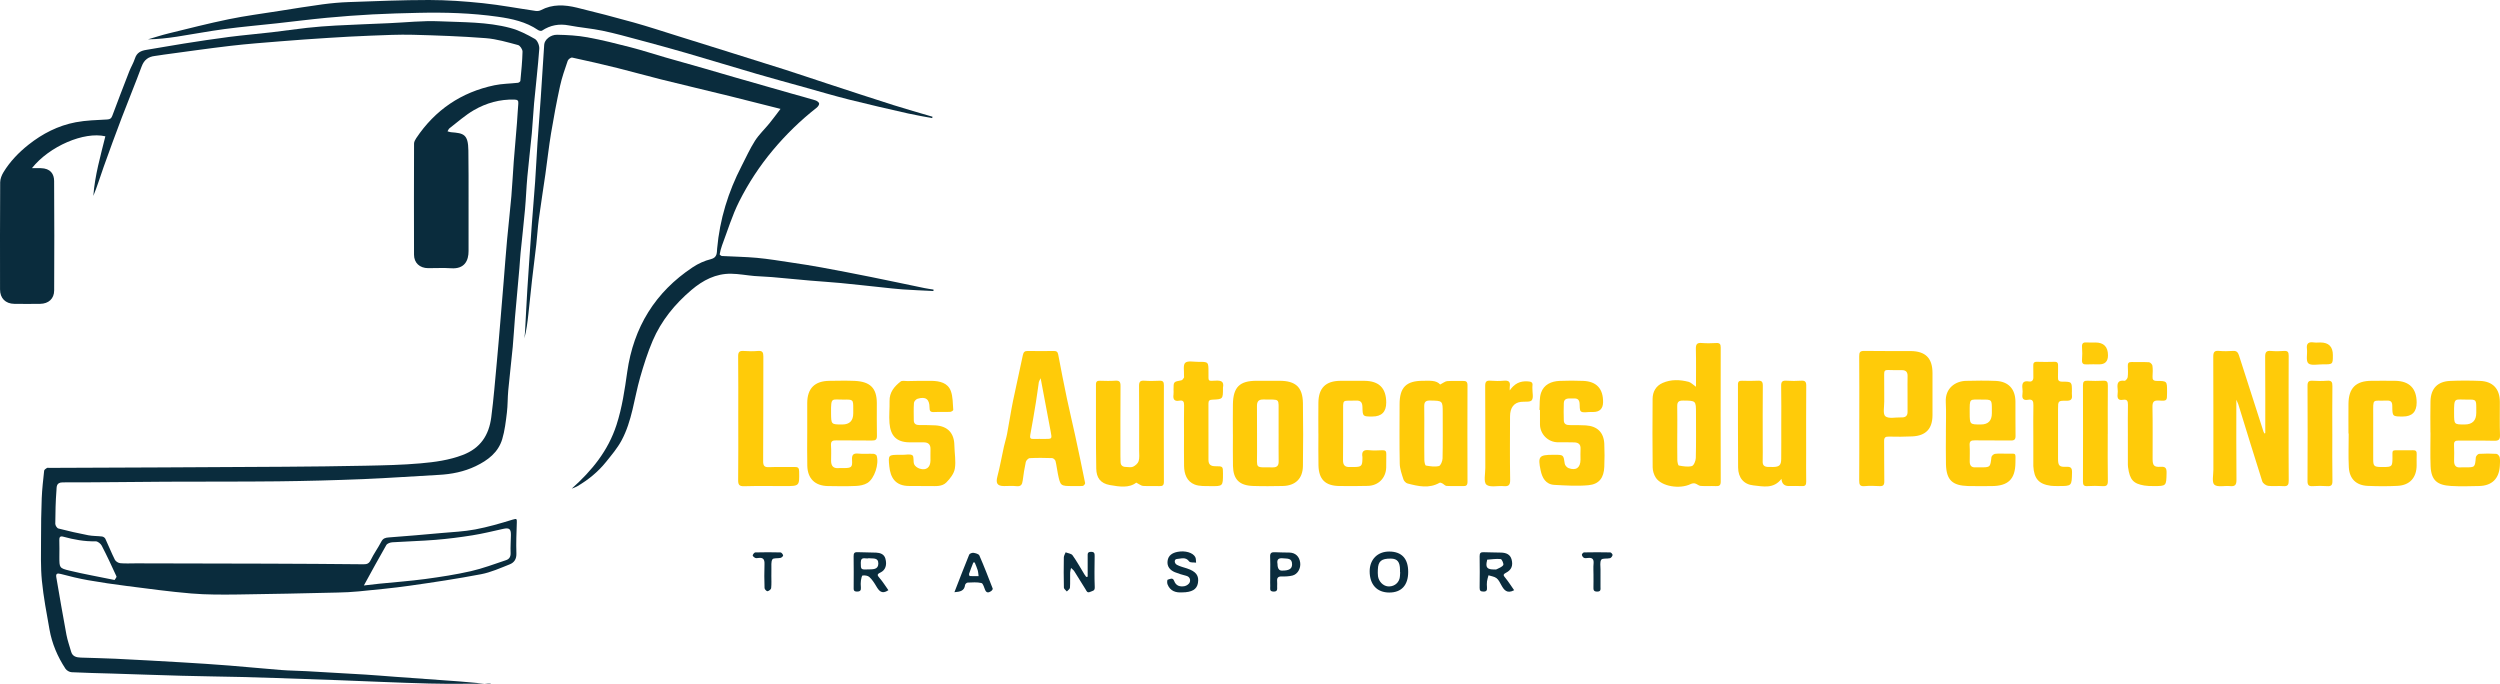 <?xml version="1.0" encoding="UTF-8"?>
<svg id="Calque_1" data-name="Calque 1" xmlns="http://www.w3.org/2000/svg" viewBox="0 0 1667.21 456.4">
  <defs>
    <style>
      .cls-1 {
        fill: #0a2c3d;
      }

      .cls-2 {
        fill: #ffcb09;
      }
    </style>
  </defs>
  <path class="cls-1" d="m327.2,455.91c-13.67,0-27.34.28-41-.07-20.48-.52-40.95-1.51-61.43-2.27-13.91-.51-27.81-.98-41.72-1.44-7.56-.25-15.13-.5-22.69-.67-12.96-.29-25.92-.45-38.87-.8-15.65-.42-31.29-.99-46.94-1.48-8.94-.28-17.89-.43-26.82-.89-1.42-.07-3.29-1.14-4.07-2.32-5.26-8-8.99-16.72-10.66-26.16-1.91-10.81-4-21.63-5.07-32.54-.9-9.21-.57-18.56-.57-27.85,0-9.04.1-18.09.46-27.12.25-6.15.96-12.28,1.62-18.41.07-.68,1.15-1.34,1.89-1.83.35-.23.97-.04,1.47-.04,25.11-.1,50.21-.19,75.32-.31,27.1-.13,54.2-.24,81.3-.44,18.1-.14,36.19-.3,54.28-.69,12.27-.26,24.56-.49,36.77-1.58,9.49-.84,18.93-2.09,28.1-5.58,11.93-4.54,17.49-13.3,19.03-25.08,1.62-12.37,2.59-24.83,3.76-37.25.82-8.68,1.53-17.38,2.26-26.07.76-9.06,1.51-18.11,2.25-27.17.76-9.33,1.44-18.66,2.29-27.98.88-9.65,2.01-19.28,2.85-28.93.67-7.74,1.01-15.51,1.6-23.26.65-8.56,1.46-17.1,2.14-25.65.34-4.29.51-8.59.89-12.88.18-2.06-.43-2.68-2.6-2.74-9.71-.27-18.77,2.28-26.99,7.03-5.81,3.36-10.9,7.96-16.26,12.08-.62.47-.92,1.36-1.36,2.05.77.21,1.54.54,2.32.6,8.43.67,11.47,1.28,11.6,12.22.28,22.34.02,44.68.12,67.02.03,6.28-2.59,12.13-11.62,11.49-5.1-.36-10.24-.04-15.36-.07-5.57-.04-9.37-3.48-9.39-8.94-.08-24.71-.06-49.42.02-74.14,0-1.22.75-2.55,1.46-3.62,12.58-18.8,29.99-30.61,52.11-35.26,5.13-1.08,10.49-1.07,15.73-1.66.6-.07,1.56-.79,1.61-1.28.61-6.49,1.29-12.99,1.43-19.5.03-1.49-1.63-4.03-2.96-4.38-7.12-1.89-14.32-4.05-21.61-4.61-16.17-1.25-32.4-1.82-48.62-2.25-9.33-.24-18.7.24-28.04.59-9.51.36-19.01.9-28.5,1.5-10.57.67-21.14,1.41-31.69,2.27-11.14.9-22.29,1.74-33.39,3.03-14.86,1.74-29.67,3.89-44.49,5.87-1.94.26-3.86.64-5.81.86-4.43.51-7.26,2.61-8.89,7.01-4.21,11.4-8.88,22.63-13.2,33.99-4.15,10.92-8.18,21.89-12.1,32.9-2.3,6.46-4.27,13.03-6.92,19.44,1-13.58,4.78-26.61,8.02-39.75-14.13-3.28-37.24,6.51-48.97,21.24,2.31,0,4.07-.02,5.83,0,6.64.11,8.94,3.96,8.97,8.56.17,24.34.15,48.67.03,73.01-.03,5.54-3.77,8.85-9.37,8.92-5.75.08-11.49.07-17.24,0-5.86-.08-9.49-3.76-9.49-9.58-.02-23.84-.07-47.68.09-71.51.02-2.26,1.02-4.75,2.23-6.73,4.37-7.15,10.15-13.14,16.69-18.32,9.3-7.37,19.75-12.73,31.43-14.95,6.89-1.31,14.02-1.46,21.05-1.86,1.97-.11,2.73-.74,3.38-2.48,3.69-9.88,7.46-19.73,11.29-29.55,1.15-2.94,2.85-5.69,3.81-8.68,1.22-3.81,3.91-5.11,7.48-5.69,8.39-1.35,16.74-2.9,25.13-4.22,10.04-1.57,20.09-3.13,30.17-4.42,9.53-1.22,19.12-2.03,28.66-3.14,7.79-.9,15.56-2.09,23.36-2.93,6.36-.69,12.74-1.19,19.13-1.53,11.87-.62,23.75-1.06,35.63-1.58,11.15-.48,22.34-1.76,33.45-1.26,15.82.7,31.85.33,47.3,4.46,5.73,1.53,11.22,4.34,16.39,7.31,1.73.99,3.1,4.39,2.94,6.56-.88,12.15-2.34,24.26-3.47,36.39-.62,6.62-.88,13.28-1.5,19.9-.91,9.69-2.11,19.36-2.99,29.06-.66,7.24-.9,14.53-1.56,21.77-.87,9.65-1.98,19.27-2.94,28.91-.34,3.43-.5,6.88-.8,10.32-.97,11.01-2.01,22.01-2.96,33.01-.56,6.49-.86,13.01-1.48,19.5-.92,9.67-2.09,19.31-2.99,28.98-.46,4.93-.31,9.93-.91,14.83-.73,5.94-1.4,11.98-3.11,17.67-2.67,8.91-9.67,14.16-17.73,18.02-7.77,3.72-16.06,5.36-24.65,5.81-16.8.88-33.59,2.15-50.4,2.82-18.92.76-37.86,1.26-56.8,1.48-24.86.28-49.72.12-74.58.25-22.97.12-45.94.49-68.91.44-4.51,0-4.03,3.17-4.21,5.36-.58,7.41-.72,14.85-.78,22.28,0,1.07,1.14,2.88,2.07,3.12,6.6,1.7,13.26,3.22,19.96,4.51,3.01.58,6.15.44,9.2.83.79.1,1.83.81,2.16,1.51,2.18,4.64,4.05,9.43,6.36,14,.56,1.12,2.3,2.17,3.59,2.29,3.47.31,6.98.1,10.48.1,29.23.06,58.46.09,87.69.2,21.35.07,42.71.2,64.06.42,2.39.02,3.67-.54,4.8-2.84,2.06-4.22,4.86-8.07,7.04-12.24,1.17-2.24,2.71-2.66,5.04-2.83,11.64-.84,23.27-1.88,34.89-2.92,7.56-.68,15.21-.99,22.65-2.4,8.48-1.6,16.84-4.02,25.1-6.57,2.68-.83,2.78-.43,2.7,1.93-.23,6.85-.53,13.72-.28,20.56.14,3.75-1.4,6.15-4.46,7.36-6.26,2.47-12.53,5.32-19.07,6.57-15.8,3.02-31.73,5.42-47.66,7.68-11.27,1.6-22.63,2.64-33.96,3.78-4.67.47-9.37.66-14.06.77-22.17.49-44.34,1.04-66.52,1.3-10.35.12-20.76.19-31.06-.67-14.4-1.2-28.73-3.19-43.07-5.01-8.63-1.1-17.25-2.35-25.82-3.86-6.12-1.08-12.18-2.56-18.19-4.16-2.43-.65-3.38-.19-2.96,2.24,2.19,12.76,4.36,25.53,6.74,38.26.72,3.83,2.08,7.54,3.13,11.31.93,3.34,3.65,3.86,6.5,3.97,7.7.3,15.4.38,23.09.76,14.82.73,29.64,1.55,44.46,2.42,10.46.62,20.92,1.3,31.37,2.12,11.52.9,23.02,2.07,34.54,2.97,5.67.44,11.37.48,17.06.79,13.08.72,26.15,1.46,39.22,2.27,6.64.41,13.28,1,19.92,1.48,14.15,1.02,28.3,1.98,42.44,3.05,7.07.54,14.13,1.27,21.19,1.92,0-.17,0-.33,0-.5Zm-84.54-65.47c4.09-.47,7.25-.87,10.42-1.19,10.17-1.03,20.39-1.76,30.52-3.12,10.19-1.37,20.39-2.95,30.4-5.22,7.96-1.81,15.66-4.76,23.43-7.33,2.19-.72,3.21-2.31,3.09-4.88-.18-3.97.16-7.97.2-11.96.04-4.09-1.2-4.93-5.18-4.04-6.82,1.53-13.62,3.19-20.51,4.3-8.12,1.3-16.31,2.34-24.51,3.01-9.6.79-19.25,1-28.87,1.63-1.41.09-3.41.79-4.02,1.84-4.98,8.6-9.69,17.36-14.96,26.95Zm-166.25-3.65c.48-.85,1.49-1.9,1.27-2.38-3.15-6.9-6.35-13.79-9.85-20.53-.7-1.35-2.71-2.92-4.07-2.89-7.44.18-14.59-1.14-21.69-3.11-1.91-.53-2.6.32-2.52,2.32.15,3.73.04,7.46.04,11.2,0,7.15-.08,7.5,6.79,9.15,9.64,2.32,19.43,4.06,30.02,6.23Z"/>
  <path class="cls-1" d="m381.29,325.85c13.53-12.08,24.24-25.24,29.84-42.47,3.77-11.6,5.47-23.47,7.16-35.37,4.24-29.8,18.63-53.19,43.74-69.83,3.63-2.4,7.83-4.31,12.04-5.35,4.38-1.08,3.93-4.38,4.17-7.05,1.74-19.48,7.37-37.77,16.33-55.1,2.91-5.64,5.52-11.48,8.92-16.81,2.69-4.2,6.45-7.71,9.63-11.62,2.46-3.02,4.76-6.18,7.39-9.63-11.26-2.84-22.39-5.71-33.54-8.45-15.42-3.79-30.87-7.42-46.28-11.25-9.66-2.4-19.24-5.14-28.9-7.54-10.03-2.49-20.11-4.81-30.21-6.98-.84-.18-2.65,1.15-2.98,2.13-1.91,5.56-3.88,11.14-5.13,16.87-2.27,10.43-4.24,20.94-5.99,31.48-1.5,9.04-2.48,18.16-3.77,27.23-1.42,10.01-3.04,19.99-4.38,30.01-.75,5.59-1.05,11.23-1.68,16.83-.89,7.9-1.94,15.78-2.84,23.67-.88,7.71-1.63,15.43-2.48,23.14-.58,5.32-1.23,10.64-2.66,15.89.16-1.53.39-3.05.47-4.58.52-9.32.93-18.66,1.52-27.98.93-14.5,1.95-28.99,2.99-43.47.68-9.45,1.55-18.89,2.21-28.35.6-8.63.99-17.27,1.57-25.9.68-10.07,1.5-20.13,2.19-30.2.81-11.81,1.55-23.63,2.3-35.44.2-3.13,4.07-6.63,8.6-6.55,6.74.12,13.57.5,20.18,1.7,9.71,1.77,19.31,4.19,28.88,6.66,7.79,2.01,15.45,4.53,23.19,6.76,8.48,2.44,16.99,4.79,25.48,7.23,6.88,1.97,13.73,4.02,20.61,6,12.61,3.62,25.23,7.23,37.84,10.82,5.34,1.52,10.72,2.93,16.03,4.56,1.01.31,2.41,1.28,2.53,2.1.13.87-.85,2.2-1.71,2.87-10.75,8.41-20.44,17.87-29.2,28.34-8.81,10.53-16.3,21.98-22.42,34.15-4.68,9.31-7.72,19.46-11.42,29.26-.72,1.92-1.18,3.95-1.57,5.96-.06.29.95,1.11,1.49,1.14,7.76.44,15.56.51,23.29,1.22,7.7.71,15.35,2,23.01,3.14,6.67.99,13.34,2.02,19.97,3.24,11.13,2.05,22.24,4.19,33.34,6.43,11.84,2.38,23.65,4.92,35.47,7.36,2,.41,4.03.67,6.04,1-.02.32-.04.64-.07.96-6.89-.35-13.78-.62-20.65-1.09-4.77-.33-9.52-.92-14.27-1.42-9.04-.94-18.06-1.97-27.11-2.84-6.75-.64-13.53-1.03-20.28-1.62-8.45-.73-16.89-1.6-25.34-2.32-3.93-.34-7.89-.39-11.82-.73-5.13-.45-10.24-1.43-15.37-1.51-10.29-.17-18.86,4.33-26.51,10.81-11.09,9.4-20.15,20.49-25.88,33.88-3.38,7.9-5.99,16.18-8.36,24.45-4.02,14.08-5.35,29-12.43,42.1-2.77,5.14-6.66,9.71-10.35,14.3-5.34,6.65-11.9,11.96-19.26,16.26-1.11.65-2.38,1.02-3.57,1.51Z"/>
  <path class="cls-1" d="m621.63,78.76c-5.35-1.02-10.74-1.89-16.04-3.09-13.11-2.98-26.23-5.96-39.26-9.24-10.2-2.56-20.29-5.56-30.43-8.39-10.46-2.91-20.94-5.76-31.36-8.8-15.55-4.53-31.03-9.29-46.58-13.81-10.4-3.02-20.85-5.86-31.31-8.67-8.28-2.22-16.55-4.54-24.94-6.29-7.35-1.53-14.91-2.1-22.29-3.52-6.57-1.27-12.43-.18-17.97,3.48-.56.37-1.95.06-2.63-.41-8.06-5.51-17.36-7.51-26.7-8.84-17.6-2.51-35.36-3.02-53.13-2.62-10.18.23-20.37.5-30.54,1.04-10.2.55-20.4,1.3-30.57,2.26-11.09,1.05-22.15,2.47-33.22,3.69-11.59,1.27-23.22,2.27-34.78,3.81-10.69,1.42-21.29,3.47-31.95,5.1-6.34.97-12.72,1.68-19.27,1.78,4.56-1.33,9.09-2.82,13.7-3.95,13.35-3.26,26.67-6.69,40.12-9.46,11.09-2.28,22.34-3.74,33.54-5.51,9.69-1.53,19.37-3.12,29.09-4.43,5.86-.78,11.78-1.32,17.69-1.52C250.55.77,268.31-.02,286.07,0c11.96.01,23.96.87,35.87,2.11,11.8,1.24,23.49,3.47,35.25,5.17,1.14.17,2.54.01,3.54-.52,7.78-4.14,15.92-3.62,24.01-1.65,12.67,3.09,25.3,6.37,37.86,9.88,9.83,2.75,19.53,5.96,29.28,9,11.79,3.67,23.58,7.37,35.37,11.06,12.2,3.82,24.42,7.61,36.6,11.51,9.01,2.89,17.96,5.95,26.96,8.9,14.96,4.9,29.91,9.84,44.91,14.6,8.67,2.75,17.43,5.2,26.16,7.78-.08.31-.15.61-.23.92Z"/>
  <path class="cls-2" d="m1510.67,288.87c0-16.97.08-33.94-.07-50.91-.03-3.13.82-4.21,3.95-3.92,2.85.26,5.75.22,8.61,0,2.56-.19,3.14.82,3.13,3.2-.09,14.73-.04,29.45-.04,44.18,0,12.98-.07,25.96.06,38.94.03,2.8-.5,4.11-3.66,3.84-3.35-.29-6.78.24-10.1-.21-1.44-.19-3.46-1.66-3.88-2.98-5.44-17.03-10.64-34.13-15.92-51.21-.24-.77-.64-1.5-1.37-3.21,0,18.47-.1,35.89.08,53.3.04,3.46-.92,4.65-4.36,4.28-3.55-.38-8.27.91-10.37-.93-1.78-1.56-.65-6.54-.66-10.01-.03-25.09.04-50.17-.08-75.26-.01-3.03.63-4.27,3.86-3.96,3.1.29,6.25.22,9.36.01,2.41-.17,3.3,1.05,3.94,3.03,5.42,16.94,10.87,33.87,16.33,50.8.14.42.39.81.58,1.22.2-.07.41-.15.61-.22Z"/>
  <path class="cls-2" d="m1131.02,257.92c0-8.54.14-16.88-.07-25.21-.08-3.07.71-4.25,3.91-3.97,3.22.28,6.5.19,9.73.02,2.37-.13,2.94.82,2.93,3.03-.06,29.78-.07,59.56.01,89.34,0,2.59-.95,3.17-3.29,3.05-3.36-.16-6.75.12-10.11-.13-1.28-.09-2.45-1.32-3.76-1.66-.87-.22-2.03,0-2.87.41-7.34,3.61-19.51,1.58-23.3-4.28-1.25-1.94-2.04-4.53-2.07-6.84-.17-15.22-.15-30.44-.04-45.67.04-4.81,2.23-8.7,6.75-10.66,5.58-2.43,11.47-2.19,17.25-.72,1.54.39,2.82,1.83,4.91,3.28Zm-12.48,30.98c0,5.97-.06,11.95.05,17.92.02,1.27.47,3.54,1.03,3.64,2.85.51,5.97,1.07,8.66.35,1.3-.35,2.58-3.46,2.63-5.35.26-9.95.12-19.91.12-29.87,0-8.49,0-8.36-8.58-8.46-2.99-.03-3.99.97-3.93,3.84.12,5.97.04,11.95.04,17.92Z"/>
  <path class="cls-2" d="m715.43,324.14c-8.22,0-8.25,0-9.94-8.1-.6-2.84-.86-5.76-1.58-8.57-.21-.82-1.44-1.94-2.23-1.97-4.99-.18-9.99-.23-14.97.03-.95.05-2.39,1.53-2.62,2.57-.91,4.1-1.53,8.29-2.07,12.46-.34,2.58-1.18,3.99-4.18,3.65-2.71-.31-5.48-.07-8.23-.07-4.59,0-5.63-1.89-4.47-6.33,1.73-6.6,2.91-13.35,4.38-20.02.64-2.88,1.58-5.69,2.12-8.59,1.37-7.23,2.44-14.52,3.91-21.73,2.08-10.2,4.48-20.34,6.56-30.55.44-2.13,1.19-2.92,3.39-2.87,5.74.13,11.48.09,17.22.01,1.78-.02,2.63.49,2.99,2.37,1.84,9.78,3.75,19.54,5.79,29.28,1.73,8.23,3.72,16.4,5.5,24.62,2.3,10.59,4.53,21.2,6.66,31.83.11.53-.92,1.81-1.5,1.87-2.22.22-4.48.09-6.73.1Zm-21.44-71.91c-.74,1.56-1.12,2.07-1.21,2.61-.68,4.51-1.23,9.03-1.97,13.53-1.18,7.25-2.4,14.5-3.75,21.73-.39,2.06.16,2.72,2.19,2.64,2.49-.1,4.99-.02,7.49-.02,4.89,0,4.87,0,3.99-4.67-2.18-11.55-4.35-23.11-6.74-35.81Z"/>
  <path class="cls-2" d="m1239.93,279.18c0-13.85.07-27.71-.06-41.56-.03-2.7.55-3.65,3.46-3.6,10.24.19,20.49.02,30.73.09,10.07.07,14.69,4.74,14.69,14.7,0,9.36.01,18.72,0,28.08-.02,8.96-4.36,13.67-13.35,14.13-5.23.27-10.49.27-15.73.14-2.44-.06-3.22.66-3.18,3.15.14,8.86-.05,17.72.12,26.58.05,2.69-.81,3.46-3.39,3.29-3.24-.21-6.52-.28-9.74.02-3.18.29-3.63-1.09-3.61-3.84.12-13.73.05-27.46.05-41.19Zm32.18-16.46c0-3.98-.07-7.97.02-11.95.06-2.68-1.12-3.92-3.76-3.93-3.12,0-6.23.05-9.34-.09-2.02-.09-2.54.75-2.51,2.63.09,6.1-.02,12.2.05,18.3.04,3.44-1.03,8.47.74,9.93,2.2,1.8,6.83.64,10.42.76.25,0,.5,0,.75,0,2.43-.04,3.66-1.2,3.64-3.7-.04-3.98-.01-7.97-.01-11.95Z"/>
  <path class="cls-2" d="m960.42,256.43c2.08-1.05,3.34-2.16,4.68-2.27,3.48-.27,6.99,0,10.48-.12,2.2-.08,3.08.56,3.07,2.92-.07,21.45-.08,42.91,0,64.36,0,2.44-.96,2.93-3.11,2.85-3.62-.13-7.25.09-10.86-.12-.97-.06-1.85-1.19-2.84-1.7-.54-.28-1.4-.64-1.8-.41-7.04,4.04-14.23,2.34-21.35.49-1.12-.29-2.42-1.65-2.78-2.79-1.08-3.39-2.37-6.9-2.44-10.39-.28-13.22-.12-26.44-.11-39.66.01-11.26,4.41-15.65,15.63-15.65,4.36,0,8.85-.52,11.43,2.49Zm-10.59,32.49c0,5.98-.06,11.95.05,17.92.02,1.27.48,3.53,1.04,3.63,2.86.5,5.94.98,8.67.33,1.18-.28,2.38-3.28,2.43-5.08.23-10.08.11-20.16.11-30.25,0-8.33,0-8.2-8.43-8.36-3.03-.06-3.95,1.05-3.9,3.87.11,5.97.03,11.95.03,17.92Z"/>
  <path class="cls-2" d="m1620.82,288.43c0-6.99-.15-13.98.04-20.96.23-8.43,4.76-13.1,13.18-13.45,6.61-.28,13.25-.28,19.86,0,8.64.36,13.18,5.35,13.21,13.98.03,7.36-.17,14.73.09,22.09.12,3.28-1.07,3.91-4.05,3.84-7.87-.19-15.74,0-23.61-.11-2.26-.03-3.1.62-2.98,2.95.18,3.49.09,6.99.04,10.48-.05,3.05,1.08,4.78,4.42,4.44.99-.1,2-.02,3-.02,6.56,0,6.49,0,7.06-6.62.08-.89,1.36-2.33,2.16-2.38,3.86-.25,7.75-.25,11.6,0,.81.05,2,1.44,2.18,2.37.35,1.81.18,3.73.08,5.6-.46,8.55-5.25,13.29-13.84,13.48-6.24.14-12.51.33-18.73-.04-9.07-.54-13.21-3.65-13.6-13.18-.31-7.47-.06-14.97-.06-22.46,0,0-.02,0-.03,0Zm30.57-13.19c0-1.12,0-2.24,0-3.36-.02-5.2-.24-5.49-5.53-5.4-9.08.15-9.34-2.06-9.27,9.25.05,7.35,0,7.35,7.05,7.35q7.75,0,7.75-7.83Z"/>
  <path class="cls-2" d="m822.19,289.79c0-6.74-.09-13.48.02-20.22.19-11.6,4.67-15.59,15.69-15.63,5.12-.02,10.24,0,15.37,0,10.78.01,15.46,4.25,15.63,14.91.22,13.97.19,27.96,0,41.93-.12,8.41-5.06,13.15-13.45,13.32-6.62.13-13.25.21-19.86-.02-9.12-.32-13.13-4.39-13.34-13.33-.16-6.99-.03-13.98-.04-20.97Zm30.49-.49c0-4.36.04-8.72,0-13.08-.11-11.14,1.49-9.59-10.09-9.81-3.3-.06-4.38,1.3-4.34,4.46.11,10.22-.02,20.43.06,30.65.09,11.47-1.82,10.01,10.48,10.17,2.93.04,3.98-1.26,3.93-4.07-.1-6.1-.03-12.21-.03-18.31Z"/>
  <path class="cls-2" d="m1188.03,319.33c-5.29,6.89-12.3,5.02-18.65,4.38-6.56-.66-10.2-5.15-10.27-11.95-.17-18.46-.04-36.93-.1-55.39,0-2.11.94-2.49,2.73-2.45,3.49.08,7,.18,10.49-.03,2.61-.16,3.38.68,3.36,3.32-.13,12.72-.06,25.45-.06,38.17,0,4.13.09,8.27-.03,12.4-.07,2.4,1.02,3.46,3.26,3.59,1.25.07,2.5.1,3.74.06,4.14-.11,5.31-1.18,5.36-5.42.09-7.23.03-14.47.03-21.71,0-8.98.12-17.97-.07-26.94-.06-2.9.87-3.67,3.62-3.48,3.23.23,6.5.21,9.73,0,2.62-.17,3.4.71,3.38,3.35-.12,15.05-.06,30.1-.06,45.15,0,6.27-.08,12.53.04,18.8.04,2.26-.64,3.14-2.97,2.99-2.86-.17-5.74-.04-8.61-.04q-4.58,0-4.92-4.81Z"/>
  <path class="cls-2" d="m1297.68,288.28c0-6.74.28-13.49-.07-20.21-.48-9.25,6.47-13.91,13.49-14.08,6.61-.16,13.25-.26,19.85.03,8.41.36,13.02,5.34,13.11,13.73.07,7.61-.07,15.22.07,22.83.05,2.48-.76,3.22-3.2,3.18-7.99-.13-15.99.04-23.98-.1-2.52-.04-3.61.54-3.44,3.29.23,3.6.06,7.23.06,10.85,0,2.56,1.07,4.02,3.83,3.87,1-.05,2,0,3,0,6.95,0,6.87,0,7.66-6.83.1-.84,1.48-2.08,2.38-2.18,2.59-.3,5.23-.15,7.86-.1,6.49.14,5.84-1.33,5.76,6.06-.12,10.97-4.89,15.52-15.98,15.53-5.25,0-10.5.14-15.73-.03-10.26-.34-14.34-3.89-14.62-14.5-.18-7.11-.03-14.22-.03-21.33Zm30.66-12.72c0-.75,0-1.5,0-2.24,0-6.86,0-6.89-6.7-6.85-8.4.04-8.11-1.23-8.08,8.85.03,7.76,0,7.76,7.45,7.76q7.33,0,7.33-7.51Z"/>
  <path class="cls-2" d="m538.33,288.93c0-6.73-.04-13.47,0-20.2.06-9.75,5.01-14.67,14.84-14.76,5.62-.05,11.25-.22,16.85.04,10.13.47,14.67,4.66,14.72,14.71.04,7.25-.11,14.51.07,21.76.07,2.69-.85,3.35-3.4,3.3-7.86-.15-15.73.05-23.59-.11-2.68-.06-3.87.51-3.64,3.47.26,3.35.06,6.73.06,10.1,0,3.28,1.3,5.23,4.93,4.93,1.24-.1,2.5,0,3.74-.02,4.87-.04,5.6-.6,5.31-5.27-.2-3.23.49-4.78,4.17-4.39,3.33.36,6.74,0,10.1.14.76.03,1.96.67,2.15,1.28,1.68,5.48-1.42,15.24-6.18,18.18-2.15,1.33-5.04,1.87-7.63,1.98-6.23.28-12.48.19-18.72.07-8.59-.17-13.51-4.94-13.74-13.49-.19-7.23-.04-14.47-.05-21.7Zm30.69-13.32c0-1,0-2,0-2.99,0-6.15-.01-6.23-6.31-6.14-8.1.12-8.59-1.99-8.49,8.86.07,7.74.01,7.74,7.5,7.74q7.3,0,7.3-7.47Z"/>
  <path class="cls-2" d="m757.76,321.84c-4.7,3.76-11.24,2.75-17.57,1.64-6.31-1.11-9.01-4.86-9.12-11.02-.34-18.7-.11-37.41-.19-56.11,0-2.13.98-2.47,2.75-2.43,3.37.08,6.75.21,10.11-.04,2.88-.21,3.55.84,3.52,3.59-.13,15.59-.06,31.17-.06,46.76,0,1.25.07,2.49.08,3.74.02,2.33,1.28,3.39,3.52,3.42,1.62.02,3.47.48,4.8-.14,1.54-.72,3.27-2.21,3.74-3.73.67-2.18.33-4.68.33-7.05.02-14.34.08-28.68-.06-43.02-.03-2.78.69-3.78,3.54-3.57,3.35.24,6.74.18,10.1.02,2.36-.12,2.94.82,2.93,3.04-.07,21.45-.07,42.9,0,64.34,0,2.39-.87,2.98-3.07,2.89-3.61-.15-7.25.11-10.85-.12-1.22-.08-2.38-1.12-4.54-2.22Z"/>
  <path class="cls-2" d="m614.2,324.09c-2.62,0-5.24,0-7.86,0-9.47,0-12.53-5.84-13.27-13.03-.79-7.74-.69-7.75,7-7.75.62,0,1.25,0,1.87,0,2.25.03,5.06-.73,6.55.34,1.18.85.36,4.11,1.16,6,.53,1.26,2.2,2.41,3.6,2.86,4.41,1.42,7.21-.75,7.26-5.33.03-2.49-.07-4.99.02-7.48.13-3.37-1.53-4.76-4.76-4.72-3.12.04-6.24.04-9.36,0-8.61-.12-12.54-4.38-13.23-12.86-.4-4.91.17-9.76.05-14.64-.14-5.86,3.19-9.8,7.41-13.07,1-.77,3.02-.25,4.57-.28,5.36-.08,10.73-.27,16.09-.15,5.3.12,10.69,1.25,12.75,6.68,1.48,3.89,1.3,8.44,1.66,12.71.03.4-1.3,1.28-2.03,1.31-3.61.14-7.24-.07-10.86.11-2.35.12-2.93-.74-2.93-2.98,0-5.64-2.58-7.54-8.03-5.87-1.01.31-2.29,1.76-2.36,2.77-.28,3.85-.13,7.72-.11,11.59.01,2.46,1.58,3.15,3.71,3.17,3.62.05,7.25-.05,10.85.2,8.16.57,12.39,5.24,12.51,13.33.08,5.19,1.13,10.49.31,15.51-.55,3.34-3.17,6.72-5.7,9.25-2.82,2.83-7.06,2.41-10.9,2.38-2-.02-3.99,0-5.99,0,0-.02,0-.03,0-.05Z"/>
  <path class="cls-2" d="m1026.63,273.35c.3-3.82-.13-7.88,1.07-11.39,1.89-5.54,6.84-7.72,12.45-7.95,5.24-.22,10.5-.23,15.73,0,8.87.38,13.29,5.26,13.19,14.19q-.07,6.56-6.68,6.56c-.62,0-1.25,0-1.87,0-2.12-.04-4.81.68-6.18-.35-1.13-.85-.71-3.77-.97-5.78-.47-3.54-3.25-2.84-5.5-2.89-2.25-.05-4.85-.17-4.99,3.06-.16,3.86-.1,7.74,0,11.6.06,2.4,1.69,3.08,3.84,3.09,3.62.02,7.25-.04,10.86.19,7.67.5,11.95,4.71,12.3,12.31.23,5.1.21,10.23,0,15.33-.29,7.29-3.44,11.59-10.56,12.26-7.5.7-15.16.19-22.72-.22-5.81-.32-8.12-4.69-9.18-9.69-1.97-9.27-1.02-10.37,8.21-10.37.37,0,.75,0,1.12,0,6.01,0,5.9.02,6.76,5.94.16,1.11,1.45,2.53,2.54,2.94,5.04,1.87,7.95-.31,7.96-5.67,0-2.37-.11-4.75.03-7.11.19-3.11-1.47-4.32-4.26-4.38-3.5-.09-6.99-.1-10.49-.06-7.3.08-12.28-5.84-12.3-11.86,0-3.24,0-6.49,0-9.73-.11,0-.22-.01-.33-.02Z"/>
  <path class="cls-2" d="m1566.15,289.12c0-6.61-.06-13.22.01-19.83.11-10.54,4.94-15.3,15.43-15.34,5.24-.02,10.49-.07,15.73.01,9.44.14,14.28,5.06,14.31,14.44q.03,9.37-9.2,9.37c-6.91,0-6.99,0-7.05-6.92-.02-2.63-.7-3.82-3.63-3.71-9.95.39-9.07-1.94-9.1,9.19-.03,9.98-.02,19.96,0,29.94.01,4.54.6,5.09,5.24,5.18.62.01,1.25,0,1.87,0,5.32-.05,5.68-.45,5.73-5.82.06-6.05-.87-5.28,5.37-5.35,2.75-.03,5.5.09,8.24-.03,2.01-.09,2.64.73,2.55,2.63-.11,2.49,0,4.99-.03,7.48-.07,8.18-4.55,13.23-12.71,13.65-6.6.34-13.24.3-19.84.02-7.76-.33-12.28-4.67-12.68-12.48-.39-7.46-.08-14.96-.08-22.44-.05,0-.1,0-.16,0Z"/>
  <path class="cls-2" d="m879.2,289.05c0-6.86-.08-13.72.02-20.58.13-9.73,4.87-14.41,14.58-14.51,5.37-.06,10.74-.05,16.11,0,9.76.09,14.52,4.86,14.54,14.51q.02,9.3-9.25,9.3c-6.39,0-6.45,0-6.61-6.26-.08-2.98-.93-4.53-4.4-4.38-9.45.41-8.45-1.65-8.49,8.61-.05,10.35.09,20.71-.07,31.06-.05,3.45,1.34,4.81,4.62,4.65.87-.04,1.75,0,2.62,0,5.02-.05,5.65-.68,5.7-5.57,0-.37.06-.76,0-1.12-.61-3.51.62-4.97,4.37-4.54,2.96.34,5.99.16,8.98.04,1.98-.08,2.64.69,2.57,2.61-.11,2.99.06,5.99-.06,8.98-.26,7.02-5.26,12.02-12.27,12.18-6.36.14-12.74.2-19.1.08-9.27-.17-13.58-4.43-13.8-13.73-.17-7.11-.03-14.22-.04-21.33Z"/>
  <path class="cls-2" d="m492.33,278.87c0-13.72.09-27.43-.07-41.15-.04-3.03.91-3.89,3.8-3.67,3.1.23,6.26.27,9.35,0,3.13-.29,3.67,1.01,3.66,3.82-.1,23.19.02,46.39-.14,69.58-.02,3.37.92,4.25,4.18,4.09,5.6-.27,11.23.02,16.85-.12,2.31-.06,2.94.72,2.98,2.99.18,9.75.25,9.75-9.65,9.75-8.99,0-17.98-.17-26.96.09-3.44.1-4.11-1.04-4.07-4.22.17-13.71.07-27.43.07-41.15Z"/>
  <path class="cls-2" d="m789.6,290.53c0-6.74-.1-13.48.05-20.22.05-2.39-.58-3.58-3.09-3.11-3.49.66-4.41-1.02-3.97-4.14.15-1.1.02-2.24.02-3.37,0-5.15,0-5.1,5.21-6.06.67-.12,1.27-1.04,1.72-1.72.23-.35.03-.97.05-1.47.17-2.94-.74-7.04.82-8.49,1.65-1.53,5.65-.62,8.63-.64,6.87-.05,6.87-.02,6.87,6.84,0,.25,0,.5,0,.75.07,5.6-.66,5.21,4.97,4.94,3.67-.17,5.49.69,4.7,4.63-.02.12,0,.25,0,.37,0,7.33,0,7.4-7.11,7.69-1.95.08-2.59.68-2.58,2.62.06,12.48.07,24.96.01,37.44-.02,3.27,1.55,4.33,4.63,4.33,5.05-.01,5.05.1,5.05,4.9,0,8.4,0,8.49-8.33,8.36-3.54-.06-7.38.19-10.54-1.05-5.26-2.07-6.99-7.02-7.08-12.4-.12-6.74-.03-13.48-.03-20.22Z"/>
  <path class="cls-2" d="m1355.99,290.62c0-6.74-.11-13.48.05-20.21.06-2.73-.4-4.39-3.61-3.81-2.91.53-4.13-.66-3.7-3.64.18-1.22.15-2.51,0-3.74-.4-3.37.18-5.56,4.42-4.82,1.91.33,2.94-.85,2.86-2.93-.1-2.49.06-4.99-.05-7.48-.08-1.84.41-2.77,2.48-2.71,3.87.12,7.74.12,11.61,0,2.11-.07,2.51.93,2.44,2.73-.1,2.49.09,5-.06,7.48-.13,2.21.54,3.03,2.91,3.03,6.38.02,6.38.14,6.38,6.43,0,.87-.09,1.76.02,2.62.32,2.77-.83,3.72-3.62,3.68-5.65-.08-5.65.06-5.65,5.7,0,10.98,0,21.96,0,32.93,0,4.6.83,5.64,5.39,5.42,3.07-.15,4.02.64,3.94,3.84-.21,9-.05,9.01-9.25,8.99-1.62,0-3.26.04-4.86-.17-8.15-1.11-11.21-4.8-11.7-13.13-.01-.25,0-.5,0-.75,0-6.49,0-12.97,0-19.46Z"/>
  <path class="cls-2" d="m1419.04,290.57c0-6.86-.1-13.73.05-20.59.06-2.54-.59-3.84-3.3-3.36-3.15.56-3.91-1.01-3.59-3.78.15-1.23.15-2.51,0-3.74-.43-3.55.31-5.78,4.65-5.16.6.09,1.97-1.48,2.08-2.39.3-2.46.19-4.98.08-7.47-.09-1.89.51-2.71,2.53-2.65,3.87.12,7.75-.1,11.61.14.84.05,2.15,1.4,2.27,2.29.32,2.33.23,4.74.08,7.1-.14,2.2.47,3.04,2.88,3.06,6.8.05,6.79.17,6.79,6.88,0,.37,0,.75,0,1.12,0,5.18-.02,5.46-5.32,5.09-3.78-.26-4.47,1.07-4.4,4.56.23,11.48.07,22.96.09,34.44,0,4.3.97,5.49,5.26,5.19,3.46-.25,4.12.97,4.05,4.16-.2,8.69-.06,8.71-8.86,8.68-1.99,0-4.02-.02-5.97-.35-7.43-1.26-9.69-3.83-10.87-12.26-.07-.49-.11-.99-.11-1.49,0-6.49,0-12.98-.01-19.47Z"/>
  <path class="cls-2" d="m1006.83,260.35c3.05-4.41,6.75-6.39,11.97-6.02,2.3.16,3.56.52,3.16,3.09-.1.61,0,1.25-.02,1.87-.04,2.62.86,5.97-.43,7.62-1.08,1.39-4.71.8-7.21,1.09-4.67.54-7.26,3.87-7.28,9.69-.05,14.1-.15,28.2.08,42.29.06,3.58-1.1,4.52-4.41,4.21-3.93-.36-9.15,1.04-11.44-1-1.97-1.75-.71-7.25-.72-11.09-.04-18.22.04-36.43-.08-54.65-.02-2.79.69-3.8,3.54-3.57,2.98.24,6.01.27,8.98,0,3.13-.29,4.38.76,3.88,3.89-.13.84-.02,1.71-.02,2.57Z"/>
  <path class="cls-2" d="m1405.62,289.28c0,10.47-.11,20.95.07,31.41.05,2.85-.8,3.7-3.58,3.5-3.35-.24-6.74-.19-10.1-.01-2.37.13-2.93-.81-2.92-3.02.07-21.44.07-42.88,0-64.33,0-2.35.79-3.02,3.03-2.93,3.49.15,7,.19,10.48,0,2.55-.14,3.11.84,3.09,3.22-.12,10.72-.05,21.44-.05,32.16Z"/>
  <path class="cls-2" d="m1555.39,289.29c0,10.46-.1,20.93.07,31.39.05,2.84-.8,3.73-3.6,3.52-3.1-.24-6.24-.21-9.35,0-2.66.17-3.69-.48-3.67-3.43.13-21.18.11-42.35.01-63.53-.01-2.65.82-3.48,3.4-3.33,3.23.19,6.5.25,9.72-.01,2.95-.24,3.51.96,3.47,3.64-.14,10.59-.06,21.18-.06,31.76Z"/>
  <path class="cls-1" d="m939.1,381.48c-.02,8.83-4.55,13.71-12.67,13.67-8.21-.04-13.05-5.35-13.02-14.27.03-7.81,5.32-13.11,13.05-13.07,8.35.04,12.66,4.71,12.64,13.67Zm-5.33.06s-.08,0-.12-.01c0-.5,0-1,0-1.5-.03-5.27-1.78-7.45-6.03-7.51-6.38-.09-8.56,1.71-8.75,7.31-.05,1.49-.11,3.01.1,4.48.52,3.53,3.42,6.43,6.55,6.73,3.55.34,6.77-1.65,7.78-5.07.41-1.4.32-2.95.46-4.43Z"/>
  <path class="cls-1" d="m1009.75,393.6c-4.81,2.57-6.78-.18-8.59-3.48-.89-1.63-1.77-3.5-3.18-4.57-1.43-1.08-3.52-1.3-5.32-1.9-.34,1.34-.82,2.67-1,4.03-.17,1.35-.12,2.75-.02,4.11.13,1.77-.21,2.76-2.37,2.72-1.97-.03-2.56-.65-2.53-2.59.1-6.99.12-13.98,0-20.96-.04-2.19.73-2.8,2.81-2.7,3.86.18,7.74.1,11.61.25,3.19.12,5.98,1.13,6.9,4.61,1.06,3.99-.03,6.93-3.71,8.83-2.4,1.24-1.64,1.95-.4,3.48,2.09,2.58,3.88,5.42,5.81,8.17Zm-13.04-13.84c.12,0,.84.15,1.35-.11,1.59-.82,3.6-1.48,4.44-2.83.47-.76-.92-3.9-1.68-3.98-2.97-.31-6.02.17-9.03.39-.06,0-.08.46-.14.71-1.09,4.47.05,5.93,5.05,5.83Z"/>
  <path class="cls-1" d="m592.44,393.61c-4.53,3.04-6.36.26-8.23-2.92-1.26-2.13-2.68-4.28-4.48-5.92-1.01-.92-2.99-1.15-4.46-.99-.51.05-.98,2.17-1.14,3.39-.2,1.47-.15,3-.02,4.48.17,1.99-.37,2.87-2.62,2.86-2.36,0-2.2-1.31-2.19-2.88.03-6.86.08-13.72-.03-20.58-.03-2.05.44-2.92,2.67-2.81,4.11.22,8.24.08,12.35.3,2.72.14,5.32.99,6.16,3.97,1.2,4.27.06,7.72-3.32,9.31-2.47,1.16-2.11,1.87-.57,3.64,2.19,2.51,3.95,5.4,5.9,8.13Zm-13.2-21.33c-1.84.7-5.24-1.6-5.2,2.99.04,4.57-.06,4.7,5.2,4.46,2.78-.13,6.41.25,6.5-3.8.09-4.4-3.73-3.28-6.49-3.65Z"/>
  <path class="cls-1" d="m725.35,384.61c0-4.55.02-9.11,0-13.66,0-1.54-.21-2.88,2.16-2.93,2.43-.05,2.51,1.13,2.49,2.97-.07,6.85-.23,13.71.07,20.55.11,2.62-1.43,2.41-2.92,3.12-2.14,1.02-2.49-.46-3.24-1.69-2.47-4.03-4.94-8.06-7.49-12.04-.54-.84-1.43-1.45-2.16-2.16-.21,1.03-.57,2.06-.6,3.1-.08,3.36.12,6.74-.13,10.08-.06.88-1.35,1.67-2.07,2.5-.69-.86-1.95-1.7-1.97-2.57-.17-6.72-.15-13.45-.04-20.18.02-1.12.78-2.24,1.2-3.36,1.58.64,3.79.82,4.62,1.99,2.88,4.04,5.28,8.42,7.87,12.66.37.61.82,1.18,1.24,1.77.32-.05.64-.1.97-.15Z"/>
  <path class="cls-1" d="m788.23,395.05c-3.95.26-7.86-.74-9.66-5.45-.35-.91-.19-2.93.09-3,1.49-.35,3.41-1.8,4.38.85,1.23,3.35,4.02,4.01,7.01,3.43,1.3-.25,3.03-1.49,3.4-2.64.56-1.74-.03-3.65-2.43-4.27-2.52-.65-5.05-1.37-7.46-2.36-3.27-1.34-5.39-3.78-4.93-7.51.47-3.77,3.23-5.41,6.67-6.08,5.02-.99,10.26.48,11.82,3.52.54,1.05.38,2.45.54,3.69-1.58-.24-3.96.1-4.61-.81-2.37-3.3-5.49-1.78-8.22-1.64-1.83.1-1.92,2.86.09,3.93,2.05,1.09,4.41,1.62,6.64,2.36,6.09,2.02,8.18,4.8,7.32,9.79-.71,4.17-3.99,6.18-10.66,6.2Z"/>
  <path class="cls-1" d="m636.48,394.95c3.36-8.64,6.51-16.89,9.86-25.07.29-.71,1.95-1.34,2.86-1.21,1.4.21,3.48.77,3.92,1.77,3.18,7.28,6.05,14.69,8.91,22.1.15.38-.58,1.35-1.12,1.7-1.46.96-2.93,1.43-3.91-.74-.75-1.66-1.34-4.4-2.49-4.68-2.95-.71-6.16-.41-9.26-.3-.6.02-1.6,1-1.67,1.62-.45,3.9-3.22,4.5-7.08,4.79Zm13.53-19.84c-.31,0-.61,0-.92,0-.96,2.51-1.97,5.01-2.84,7.56-.14.42.26,1.48.45,1.49,1.96.11,3.94.07,5.91.07-.19-1.33-.23-2.71-.61-3.98-.52-1.75-1.31-3.42-1.98-5.13Z"/>
  <path class="cls-1" d="m847.08,381.47c0-3.37.15-6.75-.05-10.1-.15-2.55.87-3.25,3.25-3.1,3.24.2,6.49.11,9.73.23,3.97.15,6.56,2.68,7.07,6.79.47,3.76-1.69,7.66-5.13,8.52-2.26.56-4.69.69-7.03.61-2.49-.09-3.44.81-3.22,3.23.1,1.11.04,2.24.01,3.37-.03,1.67.52,3.56-2.4,3.49-3.03-.07-2.12-2.13-2.21-3.68-.1-1.62-.02-3.24-.02-4.86,0-1.5,0-2.99,0-4.49Zm4.87-5.44q0,4.45,2.85,4.49c4.86.06,6.88-1.17,6.87-4.2-.01-4.37-3.3-3.67-6.07-4-3.36-.39-4.14,1.22-3.66,3.71Z"/>
  <path class="cls-2" d="m1547.48,228.4q8.27,0,8.27,8.39c0,6.2,0,6.23-6.74,6.18-3.33-.03-7.84,1.02-9.65-.7-1.74-1.65-.49-6.27-.9-9.54-.48-3.75,1.06-4.87,4.55-4.37,1.46.21,2.98.04,4.47.03Z"/>
  <path class="cls-2" d="m1397.34,228.4q8.44,0,8.44,8.59,0,5.99-5.83,5.99c-2.74,0-5.48-.11-8.21.04-2.3.13-3.47-.41-3.27-3.04.22-2.84.21-5.72,0-8.56-.19-2.6.93-3.24,3.26-3.04,1.85.16,3.73.03,5.59.03Z"/>
  <path class="cls-1" d="m1062.68,383.65c0-2.61-.2-5.24.05-7.83.3-3.08-1-4.05-3.84-3.72-.86.1-1.88.26-2.57-.09-.67-.34-1.31-1.29-1.39-2.04-.05-.49.9-1.57,1.41-1.58,5.85-.12,11.7-.13,17.55,0,.56.01,1.61,1.26,1.51,1.77-.15.8-.96,1.9-1.7,2.09-1.97.5-5.05-.11-5.83,1.01-1.07,1.55-.48,4.27-.51,6.5-.04,3.85,0,7.71-.01,11.57,0,1.56.46,3.21-2.24,3.2-2.46,0-2.51-1.26-2.46-3.05.08-2.61.02-5.22.02-7.83Z"/>
  <path class="cls-1" d="m514.4,383.64c0,2.87.18,5.75-.12,8.58-.09.82-1.48,1.87-2.43,2.07-.52.11-1.96-1.31-1.98-2.07-.18-5.35-.23-10.72-.04-16.07.11-3.05-.86-4.48-4.02-4.05-.73.1-1.6.23-2.21-.06-.7-.33-1.75-1.26-1.64-1.68.19-.78,1.1-1.94,1.74-1.96,5.61-.15,11.22-.15,16.83,0,.63.02,1.54,1.19,1.73,1.97.1.42-.96,1.49-1.65,1.66-1.87.46-4.85-.05-5.51,1-1.03,1.66-.56,4.28-.67,6.49-.06,1.37-.01,2.74-.02,4.11Z"/>
</svg>